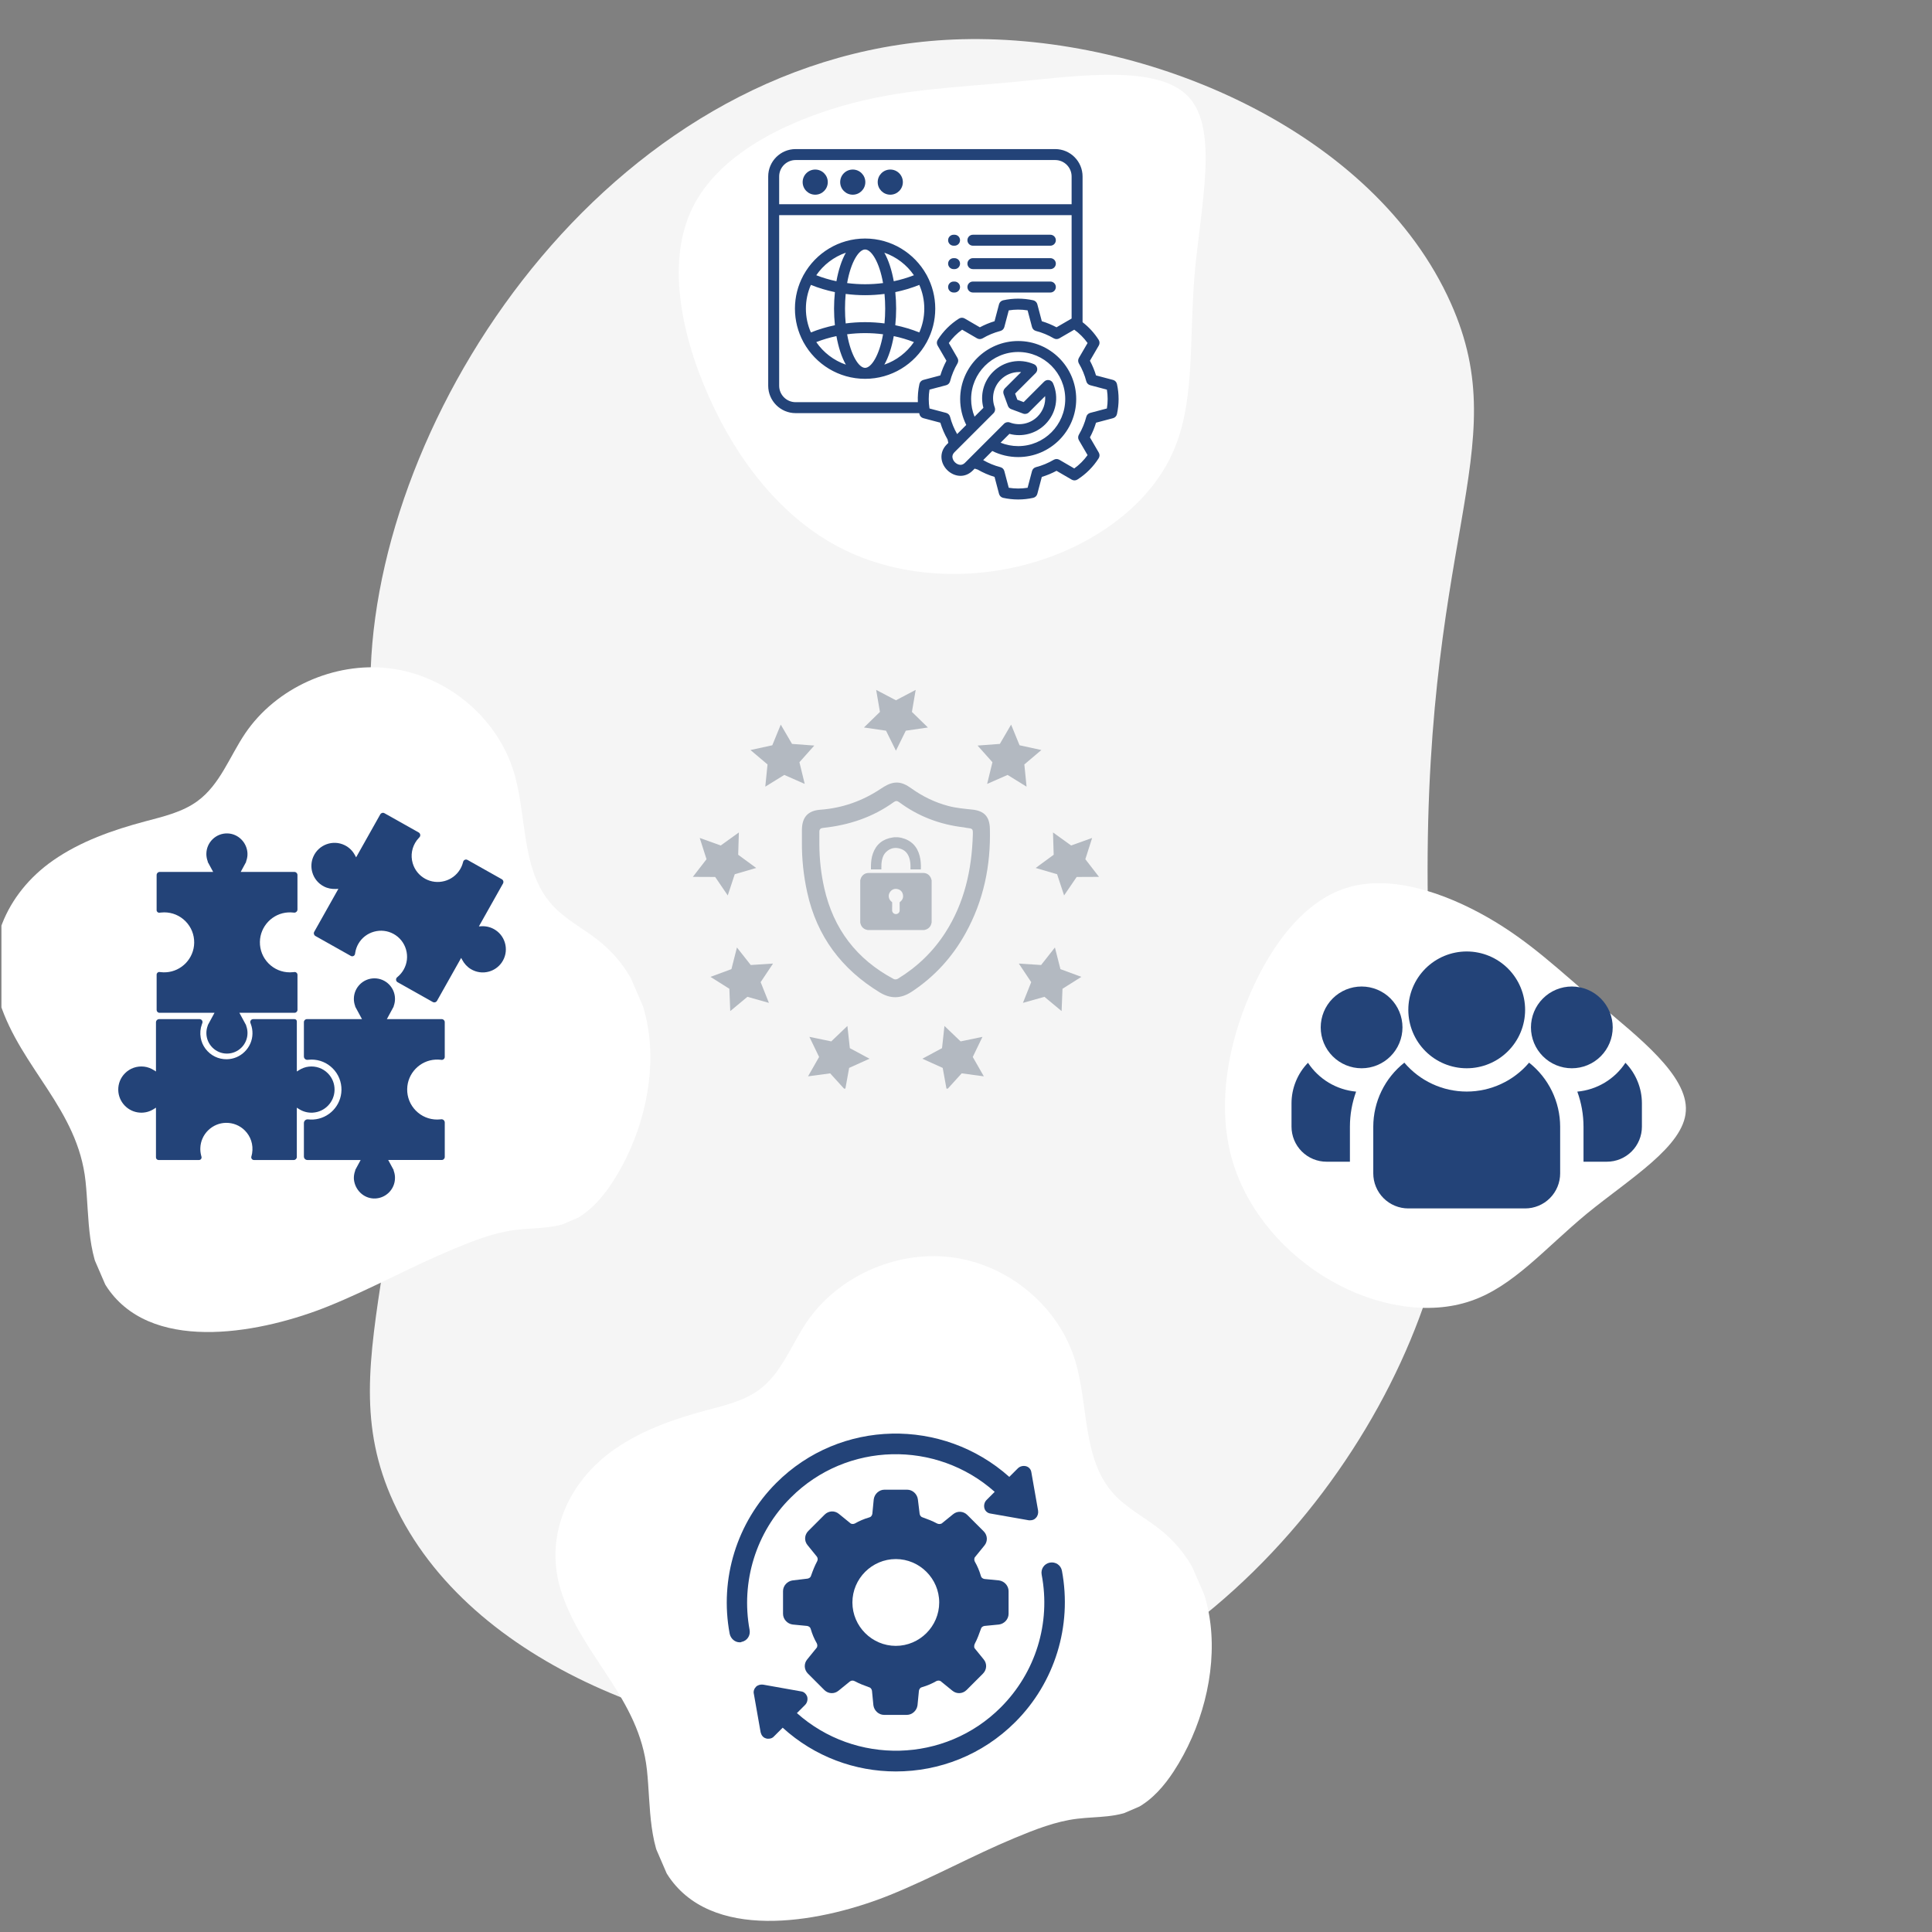 <svg xmlns="http://www.w3.org/2000/svg" xmlns:xlink="http://www.w3.org/1999/xlink" width="900" zoomAndPan="magnify" viewBox="0 0 675 675" height="900" preserveAspectRatio="xMidYMid meet" version="1.0"><rect x="0" y="0" width="675" height="675" fill="#808080" stroke="none"/><defs><clipPath id="e9ba737b67"><path d="M 0.5 0 L 603 0 L 603 674 L 0.5 674 Z M 0.5 0 " clip-rule="nonzero"/></clipPath><clipPath id="32254d7e49"><path d="M 129 13 L 515 13 L 515 610 L 129 610 Z M 129 13 " clip-rule="nonzero"/></clipPath><clipPath id="33851e5715"><path d="M 105.266 601.801 L 140.477 -3.09 L 538.227 20.062 L 503.016 624.953 Z M 105.266 601.801 " clip-rule="nonzero"/></clipPath><clipPath id="4df94701a7"><path d="M 105.266 601.801 L 140.477 -3.09 L 538.227 20.062 L 503.016 624.953 Z M 105.266 601.801 " clip-rule="nonzero"/></clipPath><clipPath id="0f213fcb8d"><path d="M 237 26 L 422 26 L 422 201 L 237 201 Z M 237 26 " clip-rule="nonzero"/></clipPath><clipPath id="44031aa840"><path d="M 208 167.824 L 268.781 -21.379 L 451.488 37.316 L 390.707 226.52 Z M 208 167.824 " clip-rule="nonzero"/></clipPath><clipPath id="56973b5af6"><path d="M 208 167.824 L 268.781 -21.379 L 451.488 37.316 L 390.707 226.52 Z M 208 167.824 " clip-rule="nonzero"/></clipPath><clipPath id="dca0e38255"><path d="M 427 308 L 590 308 L 590 457 L 427 457 Z M 427 308 " clip-rule="nonzero"/></clipPath><clipPath id="d28bb1068a"><path d="M 396.52 344.078 L 538.668 273.32 L 606.82 410.238 L 464.672 480.992 Z M 396.52 344.078 " clip-rule="nonzero"/></clipPath><clipPath id="d91f7f0e4e"><path d="M 396.52 344.078 L 538.668 273.32 L 606.82 410.238 L 464.672 480.992 Z M 396.52 344.078 " clip-rule="nonzero"/></clipPath><clipPath id="5e0736dcb4"><path d="M 0.5 213 L 248 213 L 248 490 L 0.5 490 Z M 0.5 213 " clip-rule="nonzero"/></clipPath><clipPath id="e2bf9c930e"><path d="M -29.133 297.086 L 164.934 213.281 L 247.961 405.562 L 53.895 489.363 Z M -29.133 297.086 " clip-rule="nonzero"/></clipPath><clipPath id="73bba51b66"><path d="M 0.5 20 L 228 20 L 228 253 L 0.5 253 Z M 0.5 20 " clip-rule="nonzero"/></clipPath><clipPath id="1de3f08a13"><path d="M -29.133 84.086 L 164.934 0.281 L 247.961 192.562 L 53.895 276.363 Z M -29.133 84.086 " clip-rule="nonzero"/></clipPath><clipPath id="8c18972d09"><path d="M 165.27 0.137 L -28.797 83.941 L 54.23 276.219 L 248.297 192.418 Z M 165.27 0.137 " clip-rule="nonzero"/></clipPath><clipPath id="8d60d2ac1d"><path d="M 165.203 0.168 L -29.074 84.059 L 54.035 276.52 L 248.309 192.629 Z M 165.203 0.168 " clip-rule="nonzero"/></clipPath><clipPath id="e275bb88d8"><rect x="0" width="248" y="0" height="277"/></clipPath><clipPath id="27e6b2869c"><path d="M 167 419 L 445 419 L 445 674 L 167 674 Z M 167 419 " clip-rule="nonzero"/></clipPath><clipPath id="be4c7414c8"><path d="M 167.012 502.816 L 361.078 419.016 L 444.109 611.293 L 250.039 695.094 Z M 167.012 502.816 " clip-rule="nonzero"/></clipPath><clipPath id="1488743ea3"><path d="M 27 19 L 257 19 L 257 253 L 27 253 Z M 27 19 " clip-rule="nonzero"/></clipPath><clipPath id="0657fe03c9"><path d="M 0.012 83.816 L 194.078 0.016 L 277.109 192.293 L 83.039 276.094 Z M 0.012 83.816 " clip-rule="nonzero"/></clipPath><clipPath id="0579500228"><path d="M 194.414 -0.133 L 0.348 83.672 L 83.375 275.949 L 277.441 192.148 Z M 194.414 -0.133 " clip-rule="nonzero"/></clipPath><clipPath id="8c433f0301"><path d="M 194.348 -0.102 L 0.07 83.789 L 83.18 276.25 L 277.453 192.359 Z M 194.348 -0.102 " clip-rule="nonzero"/></clipPath><clipPath id="2d9f143f31"><rect x="0" width="278" y="0" height="255"/></clipPath><clipPath id="ebaad434e6"><path d="M 551 371 L 573.969 371 L 573.969 406 L 551 406 Z M 551 371 " clip-rule="nonzero"/></clipPath><clipPath id="53f425caa3"><path d="M 451.227 371 L 474 371 L 474 406 L 451.227 406 Z M 451.227 371 " clip-rule="nonzero"/></clipPath><clipPath id="fdb00db667"><path d="M 479 371 L 546 371 L 546 422.016 L 479 422.016 Z M 479 371 " clip-rule="nonzero"/></clipPath><clipPath id="5763b8ddf3"><path d="M 492 332.395 L 533 332.395 L 533 374 L 492 374 Z M 492 332.395 " clip-rule="nonzero"/></clipPath><clipPath id="29c99e5e8e"><path d="M 108 283.816 L 177 283.816 L 177 351 L 108 351 Z M 108 283.816 " clip-rule="nonzero"/></clipPath><clipPath id="0198edf0fa"><path d="M 41.227 356 L 117 356 L 117 406 L 41.227 406 Z M 41.227 356 " clip-rule="nonzero"/></clipPath><clipPath id="0a09a95a8c"><path d="M 268.395 52.086 L 391 52.086 L 391 174.824 L 268.395 174.824 Z M 268.395 52.086 " clip-rule="nonzero"/></clipPath><clipPath id="f64473508f"><path d="M 263 545 L 373 545 L 373 618.953 L 263 618.953 Z M 263 545 " clip-rule="nonzero"/></clipPath><clipPath id="fa4f9cd23f"><path d="M 301 241.035 L 325 241.035 L 325 263 L 301 263 Z M 301 241.035 " clip-rule="nonzero"/></clipPath><clipPath id="9b017ea9b4"><path d="M 282 358 L 304 358 L 304 380.336 L 282 380.336 Z M 282 358 " clip-rule="nonzero"/></clipPath><clipPath id="6b54568b62"><path d="M 322 358 L 344 358 L 344 380.336 L 322 380.336 Z M 322 358 " clip-rule="nonzero"/></clipPath><clipPath id="2ddd67083c"><rect x="0" width="603" y="0" height="674"/></clipPath></defs><g clip-path="url(#e9ba737b67)"><g transform="matrix(1, 0, 0, 1, 0, -0)"><g clip-path="url(#2ddd67083c)"><g clip-path="url(#32254d7e49)"><g clip-path="url(#33851e5715)"><g clip-path="url(#4df94701a7)"><path fill="#f5f5f5" d="M 336.133 13.707 C 401.414 12.047 480.074 45.957 506.863 105.855 C 530.09 157.785 495.738 187.668 498.988 321.852 C 500.777 395.637 511.391 395.793 504.625 429.906 C 488.711 510.148 410.508 607.559 301.48 609.016 C 242.457 609.793 163.965 582.594 137.508 524.902 C 112.98 471.414 152.133 433.055 138.625 300.867 C 133.801 253.652 128.656 257.074 129.535 233.508 C 133.012 140.289 216.109 16.758 336.133 13.707 Z M 336.133 13.707 " fill-opacity="1" fill-rule="nonzero"/></g></g></g><g clip-path="url(#0f213fcb8d)"><g clip-path="url(#44031aa840)"><g clip-path="url(#56973b5af6)"><path fill="#ffffff" d="M 294.402 36.969 C 314.867 31.109 332.754 30.707 355.312 28.527 C 377.875 26.348 405.062 22.516 415.43 34.043 C 425.84 45.445 419.465 72.09 417.344 96.133 C 415.383 120.094 417.672 141.461 409.27 159.117 C 401.027 176.688 382.094 190.551 360.152 196.758 C 338.34 203 313.48 201.707 293.332 191.273 C 273.309 180.879 257.754 161.266 247.758 138.789 C 237.641 116.277 232.879 90.703 242.016 72.461 C 251.07 54.059 273.941 42.828 294.402 36.969 Z M 294.402 36.969 " fill-opacity="1" fill-rule="nonzero"/></g></g></g><g clip-path="url(#dca0e38255)"><g clip-path="url(#d28bb1068a)"><g clip-path="url(#d91f7f0e4e)"><path fill="#ffffff" d="M 519.73 320.5 C 534.512 328.949 544.734 338.973 558.578 350.68 C 572.426 362.383 589.805 375.816 588.992 388.191 C 588.273 400.523 569.453 411.75 554.492 423.961 C 539.672 436.223 528.715 449.465 513.906 454.508 C 499.238 459.602 480.723 456.496 464.918 447.395 C 449.16 438.387 436.016 423.426 430.742 406.059 C 425.516 388.785 428.062 368.918 435.355 350.645 C 442.602 332.273 454.59 315.266 470.145 310.312 C 485.742 305.223 504.949 312.051 519.73 320.5 Z M 519.73 320.5 " fill-opacity="1" fill-rule="nonzero"/></g></g></g><g clip-path="url(#5e0736dcb4)"><g clip-path="url(#e2bf9c930e)"><g transform="matrix(1, 0, 0, 1, 0, 213)"><g clip-path="url(#e275bb88d8)"><g clip-path="url(#73bba51b66)"><g clip-path="url(#1de3f08a13)"><g clip-path="url(#8c18972d09)"><g clip-path="url(#8d60d2ac1d)"><path fill="#ffffff" d="M 226.77 148.656 C 225.227 135.766 219.664 123.824 208.812 115.363 C 203.527 111.246 197.367 108.098 192.898 103.152 C 181.949 91.031 184.223 72.398 179.543 56.809 C 173.832 37.785 156.148 22.883 135.875 20.477 C 116.742 18.207 96.406 27.312 85.629 43.285 C 80.223 51.301 76.906 61.062 69.047 66.848 C 63.758 70.742 57.133 72.262 50.781 73.953 C 39.445 76.969 28.152 80.922 18.535 87.629 C 2.008 99.16 -6.152 118.438 -0.07 137.281 C 7.312 160.172 27.211 174.535 29.887 199.695 C 31.273 212.711 30.125 227.145 38.379 238.156 C 54.82 260.086 92.391 252.375 114.656 243.395 C 129.559 237.387 143.629 229.535 158.465 223.375 C 165.523 220.445 172.703 217.609 180.207 216.699 C 187.316 215.84 194.629 216.473 201.18 212.879 C 206.52 209.949 210.617 205.207 213.914 200.164 C 223.512 185.484 228.863 166.191 226.77 148.656 " fill-opacity="1" fill-rule="nonzero"/></g></g></g></g></g></g></g></g><g clip-path="url(#27e6b2869c)"><g clip-path="url(#be4c7414c8)"><g transform="matrix(1, 0, 0, 1, 167, 419)"><g clip-path="url(#2d9f143f31)"><g clip-path="url(#1488743ea3)"><g clip-path="url(#0657fe03c9)"><g clip-path="url(#0579500228)"><g clip-path="url(#8c433f0301)"><path fill="#ffffff" d="M 255.914 148.391 C 254.375 135.496 248.809 123.559 237.957 115.094 C 232.672 110.977 226.512 107.828 222.043 102.883 C 211.094 90.762 213.367 72.133 208.688 56.539 C 202.977 37.52 185.297 22.613 165.02 20.211 C 145.887 17.938 125.551 27.043 114.773 43.02 C 109.367 51.035 106.051 60.793 98.191 66.578 C 92.902 70.473 86.277 71.992 79.926 73.684 C 68.59 76.703 57.297 80.652 47.68 87.359 C 31.152 98.895 22.992 118.168 29.074 137.012 C 36.457 159.902 56.355 174.266 59.031 199.426 C 60.418 212.441 59.27 226.875 67.523 237.887 C 83.965 259.816 121.535 252.105 143.801 243.125 C 158.703 237.117 172.773 229.266 187.609 223.105 C 194.668 220.176 201.848 217.34 209.352 216.43 C 216.461 215.57 223.773 216.203 230.324 212.609 C 235.664 209.68 239.762 204.938 243.059 199.895 C 252.66 185.219 258.008 165.922 255.914 148.391 " fill-opacity="1" fill-rule="nonzero"/></g></g></g></g></g></g></g></g><path fill="#234378" d="M 563.449 358.945 C 563.449 359.887 563.355 360.812 563.172 361.734 C 562.988 362.652 562.719 363.547 562.359 364.414 C 562 365.281 561.562 366.102 561.039 366.883 C 560.52 367.66 559.926 368.383 559.266 369.047 C 558.602 369.711 557.879 370.301 557.102 370.824 C 556.32 371.344 555.496 371.785 554.629 372.145 C 553.766 372.5 552.871 372.773 551.953 372.957 C 551.031 373.137 550.102 373.23 549.164 373.23 C 548.227 373.23 547.297 373.137 546.379 372.957 C 545.457 372.773 544.566 372.5 543.699 372.145 C 542.832 371.785 542.012 371.344 541.23 370.824 C 540.449 370.301 539.73 369.711 539.066 369.047 C 538.402 368.383 537.812 367.66 537.289 366.883 C 536.77 366.102 536.328 365.281 535.969 364.414 C 535.609 363.547 535.34 362.652 535.156 361.734 C 534.973 360.812 534.883 359.887 534.883 358.945 C 534.883 358.008 534.973 357.082 535.156 356.16 C 535.34 355.242 535.609 354.348 535.969 353.48 C 536.328 352.613 536.77 351.793 537.289 351.012 C 537.812 350.234 538.402 349.512 539.066 348.848 C 539.73 348.184 540.449 347.594 541.23 347.07 C 542.012 346.551 542.832 346.109 543.699 345.75 C 544.566 345.395 545.457 345.121 546.379 344.938 C 547.297 344.758 548.227 344.664 549.164 344.664 C 550.102 344.664 551.031 344.758 551.953 344.938 C 552.871 345.121 553.766 345.395 554.629 345.75 C 555.496 346.109 556.32 346.551 557.102 347.07 C 557.879 347.594 558.602 348.184 559.266 348.848 C 559.926 349.512 560.52 350.234 561.039 351.012 C 561.562 351.793 562 352.613 562.359 353.48 C 562.719 354.348 562.988 355.242 563.172 356.16 C 563.355 357.082 563.449 358.008 563.449 358.945 Z M 563.449 358.945 " fill-opacity="1" fill-rule="nonzero"/><g clip-path="url(#ebaad434e6)"><path fill="#234378" d="M 567.895 371.312 C 566.961 372.73 565.883 374.023 564.66 375.199 C 563.434 376.371 562.094 377.395 560.637 378.27 C 559.184 379.141 557.648 379.84 556.035 380.367 C 554.422 380.895 552.773 381.234 551.082 381.391 C 552.516 385.348 553.234 389.426 553.246 393.633 L 553.246 405.875 L 561.406 405.875 C 562.211 405.875 563.008 405.797 563.797 405.641 C 564.582 405.484 565.348 405.25 566.094 404.945 C 566.836 404.637 567.539 404.258 568.207 403.812 C 568.879 403.367 569.496 402.859 570.062 402.289 C 570.633 401.723 571.141 401.102 571.586 400.434 C 572.031 399.766 572.41 399.062 572.719 398.316 C 573.023 397.574 573.258 396.809 573.414 396.023 C 573.57 395.234 573.648 394.438 573.648 393.633 L 573.648 385.473 C 573.645 382.828 573.145 380.281 572.148 377.832 C 571.152 375.383 569.734 373.211 567.895 371.312 Z M 567.895 371.312 " fill-opacity="1" fill-rule="nonzero"/></g><path fill="#234378" d="M 489.996 358.945 C 489.996 359.887 489.902 360.812 489.719 361.734 C 489.539 362.652 489.266 363.547 488.906 364.414 C 488.547 365.281 488.109 366.102 487.586 366.883 C 487.066 367.66 486.473 368.383 485.812 369.047 C 485.148 369.711 484.426 370.301 483.648 370.824 C 482.867 371.344 482.043 371.785 481.176 372.145 C 480.312 372.5 479.418 372.773 478.5 372.957 C 477.578 373.137 476.648 373.23 475.711 373.23 C 474.773 373.23 473.844 373.137 472.926 372.957 C 472.008 372.773 471.113 372.5 470.246 372.145 C 469.379 371.785 468.559 371.344 467.777 370.824 C 466.996 370.301 466.277 369.711 465.613 369.047 C 464.949 368.383 464.359 367.66 463.836 366.883 C 463.316 366.102 462.875 365.281 462.516 364.414 C 462.156 363.547 461.887 362.652 461.703 361.734 C 461.52 360.812 461.43 359.887 461.43 358.945 C 461.43 358.008 461.52 357.082 461.703 356.16 C 461.887 355.242 462.156 354.348 462.516 353.48 C 462.875 352.613 463.316 351.793 463.836 351.012 C 464.359 350.234 464.949 349.512 465.613 348.848 C 466.277 348.184 466.996 347.594 467.777 347.07 C 468.559 346.551 469.379 346.109 470.246 345.75 C 471.113 345.395 472.008 345.121 472.926 344.938 C 473.844 344.758 474.773 344.664 475.711 344.664 C 476.648 344.664 477.578 344.758 478.5 344.938 C 479.418 345.121 480.312 345.395 481.176 345.75 C 482.043 346.109 482.867 346.551 483.648 347.07 C 484.426 347.594 485.148 348.184 485.812 348.848 C 486.473 349.512 487.066 350.234 487.586 351.012 C 488.109 351.793 488.547 352.613 488.906 353.48 C 489.266 354.348 489.539 355.242 489.719 356.16 C 489.902 357.082 489.996 358.008 489.996 358.945 Z M 489.996 358.945 " fill-opacity="1" fill-rule="nonzero"/><g clip-path="url(#53f425caa3)"><path fill="#234378" d="M 456.98 371.312 C 455.141 373.211 453.723 375.383 452.73 377.832 C 451.734 380.281 451.234 382.828 451.227 385.473 L 451.227 393.633 C 451.227 394.438 451.305 395.234 451.465 396.023 C 451.621 396.809 451.852 397.574 452.16 398.316 C 452.469 399.062 452.844 399.766 453.289 400.434 C 453.738 401.102 454.246 401.723 454.812 402.289 C 455.383 402.859 456 403.367 456.668 403.812 C 457.336 404.258 458.043 404.637 458.785 404.945 C 459.527 405.25 460.293 405.484 461.082 405.641 C 461.871 405.797 462.668 405.875 463.469 405.875 L 471.633 405.875 L 471.633 393.633 C 471.641 389.426 472.363 385.348 473.793 381.391 C 472.105 381.234 470.453 380.895 468.84 380.367 C 467.227 379.84 465.695 379.141 464.238 378.27 C 462.785 377.395 461.441 376.371 460.219 375.199 C 458.992 374.023 457.914 372.73 456.98 371.312 Z M 456.98 371.312 " fill-opacity="1" fill-rule="nonzero"/></g><g clip-path="url(#fdb00db667)"><path fill="#234378" d="M 534.23 371.27 C 533.562 372.059 532.852 372.809 532.102 373.52 C 531.352 374.234 530.566 374.902 529.742 375.527 C 528.922 376.156 528.066 376.734 527.184 377.27 C 526.297 377.801 525.383 378.285 524.445 378.719 C 523.508 379.156 522.551 379.539 521.57 379.867 C 520.59 380.199 519.598 380.477 518.586 380.699 C 517.578 380.918 516.559 381.086 515.531 381.199 C 514.504 381.312 513.473 381.367 512.438 381.367 C 511.406 381.367 510.375 381.312 509.348 381.199 C 508.32 381.086 507.301 380.918 506.289 380.699 C 505.281 380.477 504.285 380.199 503.309 379.867 C 502.328 379.539 501.367 379.156 500.43 378.719 C 499.492 378.285 498.582 377.801 497.695 377.27 C 496.809 376.734 495.957 376.156 495.133 375.527 C 494.312 374.902 493.523 374.234 492.773 373.52 C 492.023 372.809 491.316 372.059 490.648 371.27 C 488.957 372.605 487.441 374.113 486.094 375.789 C 484.742 377.465 483.602 379.273 482.66 381.211 C 481.719 383.145 481.008 385.164 480.523 387.258 C 480.039 389.355 479.797 391.48 479.793 393.633 L 479.793 409.957 C 479.793 410.762 479.871 411.555 480.027 412.344 C 480.184 413.133 480.418 413.898 480.727 414.641 C 481.031 415.383 481.41 416.09 481.855 416.758 C 482.301 417.426 482.809 418.043 483.379 418.613 C 483.945 419.18 484.566 419.688 485.234 420.137 C 485.902 420.582 486.605 420.957 487.352 421.266 C 488.094 421.574 488.859 421.805 489.648 421.965 C 490.434 422.121 491.23 422.199 492.035 422.199 L 532.844 422.199 C 533.645 422.199 534.441 422.121 535.23 421.965 C 536.02 421.805 536.785 421.574 537.527 421.266 C 538.27 420.957 538.977 420.582 539.645 420.137 C 540.312 419.688 540.93 419.18 541.5 418.613 C 542.066 418.043 542.574 417.426 543.02 416.758 C 543.469 416.09 543.844 415.383 544.152 414.641 C 544.461 413.898 544.691 413.133 544.848 412.344 C 545.008 411.555 545.086 410.762 545.086 409.957 L 545.086 393.633 C 545.082 391.48 544.836 389.355 544.352 387.258 C 543.867 385.164 543.156 383.145 542.219 381.211 C 541.277 379.273 540.133 377.465 538.785 375.789 C 537.438 374.113 535.918 372.605 534.23 371.27 Z M 534.23 371.27 " fill-opacity="1" fill-rule="nonzero"/></g><g clip-path="url(#5763b8ddf3)"><path fill="#234378" d="M 532.844 352.824 C 532.844 353.496 532.809 354.16 532.742 354.824 C 532.68 355.492 532.582 356.152 532.449 356.809 C 532.32 357.461 532.156 358.109 531.965 358.75 C 531.77 359.387 531.543 360.016 531.289 360.633 C 531.035 361.25 530.746 361.855 530.434 362.445 C 530.117 363.035 529.773 363.605 529.402 364.16 C 529.031 364.719 528.633 365.254 528.211 365.77 C 527.785 366.285 527.34 366.781 526.867 367.254 C 526.395 367.727 525.898 368.176 525.383 368.598 C 524.867 369.023 524.328 369.418 523.773 369.793 C 523.219 370.164 522.645 370.504 522.059 370.82 C 521.469 371.137 520.863 371.422 520.246 371.676 C 519.629 371.934 519 372.156 518.363 372.352 C 517.723 372.547 517.074 372.707 516.418 372.836 C 515.766 372.969 515.102 373.066 514.438 373.133 C 513.773 373.195 513.105 373.23 512.438 373.23 C 511.77 373.23 511.105 373.195 510.438 373.133 C 509.773 373.066 509.113 372.969 508.457 372.836 C 507.801 372.707 507.156 372.547 506.516 372.352 C 505.875 372.156 505.246 371.934 504.629 371.676 C 504.012 371.422 503.41 371.137 502.82 370.82 C 502.23 370.504 501.66 370.164 501.102 369.793 C 500.547 369.418 500.012 369.023 499.496 368.598 C 498.977 368.176 498.484 367.727 498.012 367.254 C 497.539 366.781 497.09 366.285 496.668 365.77 C 496.242 365.254 495.844 364.719 495.473 364.16 C 495.102 363.605 494.758 363.035 494.445 362.445 C 494.129 361.855 493.844 361.25 493.59 360.633 C 493.332 360.016 493.109 359.387 492.914 358.75 C 492.719 358.109 492.559 357.461 492.426 356.809 C 492.297 356.152 492.199 355.492 492.133 354.824 C 492.066 354.16 492.035 353.496 492.035 352.824 C 492.035 352.156 492.066 351.492 492.133 350.828 C 492.199 350.16 492.297 349.5 492.426 348.844 C 492.559 348.191 492.719 347.543 492.914 346.902 C 493.109 346.266 493.332 345.637 493.59 345.02 C 493.844 344.402 494.129 343.797 494.445 343.207 C 494.758 342.617 495.102 342.047 495.473 341.492 C 495.844 340.934 496.242 340.398 496.668 339.883 C 497.09 339.367 497.539 338.871 498.012 338.398 C 498.484 337.926 498.977 337.477 499.496 337.055 C 500.012 336.629 500.547 336.234 501.102 335.859 C 501.66 335.488 502.23 335.148 502.82 334.832 C 503.41 334.516 504.012 334.23 504.629 333.977 C 505.246 333.719 505.875 333.496 506.516 333.301 C 507.156 333.105 507.801 332.945 508.457 332.816 C 509.113 332.684 509.773 332.586 510.438 332.52 C 511.105 332.457 511.77 332.422 512.438 332.422 C 513.105 332.422 513.773 332.457 514.438 332.52 C 515.102 332.586 515.766 332.684 516.418 332.816 C 517.074 332.945 517.723 333.105 518.363 333.301 C 519 333.496 519.629 333.719 520.246 333.977 C 520.863 334.23 521.469 334.516 522.059 334.832 C 522.645 335.148 523.219 335.488 523.773 335.859 C 524.328 336.234 524.867 336.629 525.383 337.055 C 525.898 337.477 526.395 337.926 526.867 338.398 C 527.34 338.871 527.785 339.367 528.211 339.883 C 528.633 340.398 529.031 340.934 529.402 341.492 C 529.773 342.047 530.117 342.617 530.434 343.207 C 530.746 343.797 531.035 344.402 531.289 345.02 C 531.543 345.637 531.77 346.266 531.965 346.902 C 532.156 347.543 532.32 348.191 532.449 348.844 C 532.582 349.5 532.68 350.16 532.742 350.828 C 532.809 351.492 532.844 352.156 532.844 352.824 Z M 532.844 352.824 " fill-opacity="1" fill-rule="nonzero"/></g><g clip-path="url(#29c99e5e8e)"><path fill="#234378" d="M 173.02 324.879 C 171.59 323.965 169.945 323.527 168.258 323.613 L 167.312 323.664 L 175.738 308.684 C 176.039 308.152 175.852 307.48 175.32 307.18 L 163.34 300.441 C 162.746 300.109 161.996 300.422 161.82 301.082 L 161.73 301.402 C 161.504 302.25 161.156 303.059 160.691 303.812 C 159.473 305.797 157.551 307.223 155.277 307.828 C 153.004 308.434 150.629 308.152 148.582 307.043 C 146.418 305.859 144.855 303.914 144.176 301.555 C 143.387 298.812 143.906 295.914 145.641 293.566 C 145.855 293.277 146.094 293.004 146.344 292.742 L 146.527 292.551 C 147.02 292.031 146.895 291.191 146.273 290.84 L 134.316 284.117 C 133.801 283.824 133.152 284.012 132.859 284.523 L 124.418 299.535 L 123.965 298.703 C 123.168 297.219 121.938 296.039 120.414 295.289 C 116.352 293.289 111.309 295.059 109.457 299.336 C 108.73 301.012 108.602 302.91 109.086 304.676 C 109.684 306.859 111.137 308.652 113.156 309.703 C 114.473 310.387 115.965 310.664 117.449 310.586 L 118.223 310.543 L 109.789 325.539 C 109.492 326.062 109.68 326.723 110.203 327.02 L 122.574 333.98 C 123.176 334.32 123.93 333.957 124.039 333.273 L 124.109 332.836 C 124.293 331.703 124.68 330.625 125.262 329.641 C 126.461 327.613 128.383 326.145 130.68 325.508 C 132.973 324.875 135.375 325.141 137.449 326.266 C 139.613 327.438 141.18 329.395 141.859 331.75 C 142.543 334.117 142.254 336.598 141.047 338.742 C 140.52 339.68 139.836 340.512 139.012 341.215 L 138.746 341.441 C 138.184 341.918 138.273 342.809 138.914 343.168 L 151.184 350.07 C 151.719 350.371 152.395 350.18 152.695 349.648 L 161.121 334.672 L 161.488 335.355 C 162.191 336.664 163.207 337.797 164.477 338.566 C 166.422 339.75 168.711 340.055 170.891 339.434 C 172.648 338.93 174.199 337.832 175.254 336.34 C 177.945 332.535 176.84 327.312 173.023 324.879 Z M 173.02 324.879 " fill-opacity="1" fill-rule="nonzero"/></g><path fill="#234378" d="M 55.711 353.844 L 74.949 353.844 L 73.023 357.395 C 72.988 357.465 72.949 357.535 72.91 357.605 L 72.586 358.207 L 72.617 358.242 C 72.281 359.086 72.105 359.996 72.105 360.914 C 72.105 364.879 75.328 368.102 79.289 368.102 C 83.25 368.102 86.473 364.879 86.473 360.914 C 86.473 360.016 86.305 359.129 85.98 358.297 L 86.023 358.262 L 85.652 357.578 C 85.625 357.52 85.594 357.465 85.562 357.406 L 83.633 353.848 L 102.906 353.848 C 103.477 353.848 103.934 353.387 103.934 352.82 L 103.934 340.59 C 103.934 340 103.418 339.543 102.832 339.609 L 102.48 339.652 C 102.086 339.699 101.684 339.719 101.281 339.719 C 98.453 339.719 95.805 338.609 93.82 336.598 C 91.836 334.586 90.766 331.922 90.801 329.09 C 90.879 323.613 95.219 319.082 100.684 318.777 C 101.285 318.746 101.891 318.762 102.477 318.828 L 102.688 318.855 C 103.348 318.93 103.926 318.414 103.926 317.746 L 103.926 305.699 C 103.926 305.109 103.449 304.633 102.859 304.633 L 84.098 304.633 L 86.023 301.07 L 85.961 301.012 C 85.992 300.934 86.023 300.855 86.051 300.773 L 86.055 300.754 C 86.062 300.73 86.074 300.703 86.082 300.676 C 86.129 300.539 86.168 300.41 86.207 300.281 L 86.227 300.211 C 86.258 300.086 86.289 299.957 86.316 299.816 C 86.324 299.789 86.328 299.762 86.332 299.734 L 86.332 299.715 C 86.359 299.605 86.375 299.496 86.395 299.387 C 86.402 299.34 86.406 299.289 86.41 299.246 C 86.426 299.141 86.438 299.039 86.445 298.934 L 86.445 298.906 C 86.449 298.871 86.453 298.84 86.457 298.801 C 86.473 298.512 86.473 298.273 86.461 298.047 C 86.238 294.34 83.246 291.309 79.535 291.18 C 75.461 291.039 72.098 294.316 72.098 298.363 C 72.098 298.496 72.105 298.641 72.113 298.805 C 72.113 298.84 72.117 298.875 72.121 298.91 L 72.121 298.938 C 72.129 299.043 72.141 299.145 72.156 299.246 C 72.16 299.293 72.164 299.344 72.176 299.387 C 72.191 299.5 72.211 299.609 72.23 299.719 L 72.23 299.738 C 72.238 299.766 72.246 299.793 72.25 299.82 C 72.281 299.973 72.316 300.113 72.352 300.254 L 72.352 300.266 C 72.395 300.395 72.434 300.531 72.484 300.676 C 72.492 300.703 72.5 300.723 72.508 300.75 L 72.516 300.766 C 72.547 300.848 72.574 300.93 72.609 301.012 L 72.543 301.066 L 74.473 304.629 L 55.824 304.629 C 55.215 304.629 54.719 305.125 54.719 305.734 L 54.719 317.996 C 54.719 318.527 55.184 318.941 55.707 318.879 L 56.168 318.828 C 56.562 318.781 56.965 318.758 57.367 318.758 C 60.195 318.758 62.844 319.867 64.828 321.879 C 66.812 323.891 67.883 326.555 67.848 329.383 C 67.77 334.863 63.43 339.391 57.965 339.699 C 57.363 339.73 56.762 339.715 56.172 339.645 L 55.754 339.598 C 55.203 339.535 54.723 339.965 54.723 340.52 L 54.723 352.848 C 54.723 353.398 55.164 353.844 55.715 353.844 Z M 55.711 353.844 " fill-opacity="1" fill-rule="nonzero"/><g clip-path="url(#0198edf0fa)"><path fill="#234378" d="M 109.277 388.734 C 113.488 388.496 116.828 385.008 116.887 380.793 C 116.918 378.613 116.094 376.559 114.562 375.008 C 112.812 373.23 110.383 372.367 107.848 372.66 C 106.625 372.801 105.457 373.25 104.418 373.91 L 103.707 374.359 L 103.707 356.852 C 103.707 356.418 103.355 356.066 102.922 356.066 L 88.438 356.066 C 87.742 356.066 87.258 356.762 87.5 357.414 L 87.648 357.82 C 88.043 358.895 88.23 360.02 88.207 361.168 C 88.16 363.523 87.199 365.746 85.512 367.422 C 83.824 369.098 81.598 370.043 79.242 370.078 C 76.324 370.125 73.59 368.805 71.789 366.414 C 70.941 365.293 70.371 363.973 70.129 362.586 C 69.844 360.961 69.992 359.34 70.551 357.816 L 70.691 357.438 C 70.938 356.77 70.445 356.062 69.734 356.062 L 55.609 356.062 C 54.996 356.062 54.492 356.562 54.492 357.18 L 54.492 374.355 L 53.785 373.906 C 52.746 373.25 51.578 372.801 50.352 372.66 C 47.82 372.367 45.391 373.227 43.637 375.008 C 42.109 376.559 41.285 378.609 41.316 380.789 C 41.375 385.008 44.715 388.496 48.922 388.734 C 50.617 388.828 52.266 388.402 53.691 387.496 L 54.492 386.992 L 54.492 404.371 C 54.492 404.875 54.898 405.285 55.402 405.285 L 69.531 405.285 C 70.117 405.285 70.539 404.734 70.398 404.168 L 70.266 403.66 C 70.051 402.812 69.957 401.934 69.992 401.051 C 70.082 398.723 71.059 396.535 72.738 394.895 C 74.426 393.254 76.637 392.328 78.961 392.297 C 81.43 392.266 83.746 393.195 85.492 394.918 C 87.598 396.996 88.566 399.91 88.086 402.922 C 88.047 403.156 87.992 403.387 87.938 403.613 L 87.812 404.105 C 87.66 404.703 88.113 405.285 88.727 405.285 L 102.641 405.285 C 103.227 405.285 103.703 404.809 103.703 404.223 L 103.703 386.996 L 104.5 387.504 C 105.926 388.406 107.574 388.828 109.27 388.738 Z M 109.277 388.734 " fill-opacity="1" fill-rule="nonzero"/></g><path fill="#234378" d="M 154.32 356.066 L 135.156 356.066 L 137.059 352.559 L 137.082 352.52 C 137.121 352.449 137.16 352.379 137.195 352.305 L 137.555 351.645 L 137.516 351.605 C 137.836 350.777 138.004 349.891 138.004 348.996 C 138.004 345.031 134.781 341.809 130.82 341.809 C 126.855 341.809 123.633 345.031 123.633 348.996 C 123.633 349.895 123.801 350.781 124.125 351.613 L 124.082 351.648 L 124.453 352.332 C 124.484 352.391 124.512 352.445 124.547 352.504 L 126.473 356.062 L 107.223 356.062 C 106.645 356.062 106.176 356.531 106.176 357.113 L 106.176 369.109 C 106.176 369.816 106.789 370.359 107.484 370.281 L 107.625 370.266 C 108.02 370.219 108.422 370.195 108.824 370.195 C 111.652 370.195 114.301 371.305 116.285 373.316 C 118.27 375.328 119.34 377.992 119.301 380.824 C 119.227 386.305 114.887 390.832 109.418 391.137 C 108.82 391.172 108.215 391.152 107.625 391.086 C 106.852 390.996 106.176 391.602 106.176 392.379 L 106.176 404.062 C 106.176 404.734 106.723 405.281 107.395 405.281 L 126.004 405.281 L 124.078 408.844 L 124.141 408.898 C 124.109 408.98 124.082 409.062 124.051 409.145 L 124.043 409.164 C 124.035 409.188 124.027 409.207 124.02 409.23 C 123.969 409.379 123.926 409.516 123.887 409.652 C 123.852 409.793 123.816 409.934 123.781 410.09 C 123.777 410.117 123.77 410.145 123.766 410.172 L 123.766 410.188 C 123.742 410.297 123.723 410.406 123.707 410.516 C 123.699 410.562 123.691 410.609 123.688 410.656 C 123.676 410.758 123.664 410.867 123.656 410.973 L 123.656 411 C 123.648 411.035 123.648 411.066 123.645 411.105 C 123.621 411.492 123.625 411.785 123.656 412.094 C 124.035 415.699 126.949 418.605 130.57 418.727 C 134.645 418.859 138 415.586 138 411.543 C 138 411.406 137.996 411.262 137.988 411.105 C 137.988 411.066 137.98 411.031 137.98 410.996 L 137.98 410.973 C 137.969 410.867 137.957 410.758 137.945 410.656 C 137.941 410.609 137.938 410.566 137.93 410.516 C 137.91 410.406 137.895 410.293 137.871 410.188 L 137.871 410.168 C 137.863 410.141 137.859 410.109 137.852 410.086 C 137.824 409.938 137.789 409.797 137.754 409.664 L 137.746 409.648 C 137.711 409.516 137.668 409.379 137.617 409.227 L 137.586 409.141 C 137.559 409.059 137.527 408.977 137.496 408.895 L 137.559 408.836 L 135.633 405.277 L 154.32 405.277 C 154.914 405.277 155.391 404.797 155.391 404.207 L 155.391 392.184 C 155.391 391.508 154.801 390.977 154.129 391.055 L 153.941 391.078 C 153.543 391.125 153.141 391.145 152.742 391.145 C 149.914 391.145 147.266 390.039 145.277 388.027 C 143.293 386.012 142.223 383.348 142.262 380.52 C 142.336 375.043 146.68 370.512 152.145 370.207 C 152.742 370.176 153.348 370.191 153.938 370.258 L 154.23 370.293 C 154.848 370.363 155.387 369.879 155.387 369.258 L 155.387 357.125 C 155.387 356.539 154.91 356.059 154.32 356.059 Z M 154.32 356.066 " fill-opacity="1" fill-rule="nonzero"/><g clip-path="url(#0a09a95a8c)"><path fill="#234378" d="M 277.969 144.34 L 321.156 144.34 C 321.18 144.453 321.199 144.562 321.227 144.672 C 321.379 145.371 321.91 145.926 322.602 146.105 L 328.535 147.68 C 329.156 149.723 330.004 151.688 331.062 153.535 L 331.328 154.734 L 330.773 155.285 C 329.441 156.617 328.793 158.316 328.938 160.078 C 329.062 161.598 329.77 163.07 330.926 164.227 C 332.156 165.457 333.844 166.25 335.59 166.25 C 337.051 166.25 338.559 165.695 339.875 164.379 L 340.523 163.727 L 341.551 164.047 C 343.43 165.133 345.418 165.996 347.473 166.617 L 349.043 172.555 C 349.227 173.246 349.781 173.781 350.48 173.934 C 352.199 174.316 353.965 174.508 355.734 174.508 C 357.5 174.508 359.266 174.316 360.98 173.934 C 361.68 173.777 362.234 173.246 362.418 172.555 L 363.988 166.617 C 365.762 166.086 367.48 165.371 369.125 164.492 L 374.434 167.578 C 375.051 167.941 375.82 167.926 376.426 167.539 C 379.434 165.621 381.93 163.125 383.848 160.117 C 384.234 159.512 384.25 158.742 383.891 158.125 L 380.801 152.812 C 381.684 151.164 382.395 149.445 382.93 147.68 L 388.863 146.109 C 389.559 145.926 390.09 145.371 390.242 144.672 C 391.008 141.242 391.008 137.609 390.242 134.172 C 390.09 133.473 389.559 132.918 388.863 132.734 L 382.926 131.164 C 382.391 129.395 381.68 127.676 380.801 126.035 L 383.891 120.727 C 384.25 120.105 384.234 119.34 383.852 118.734 C 382.328 116.344 380.441 114.281 378.227 112.574 L 378.227 61.656 C 378.227 56.379 373.934 52.086 368.66 52.086 L 277.969 52.086 C 272.691 52.086 268.395 56.379 268.395 61.656 L 268.395 134.77 C 268.395 140.047 272.691 144.34 277.969 144.34 Z M 277.969 140.512 C 274.801 140.512 272.223 137.934 272.223 134.77 L 272.223 75.176 L 374.398 75.176 L 374.398 111.289 L 369.125 114.352 C 367.484 113.477 365.766 112.766 363.988 112.227 L 362.418 106.293 C 362.234 105.602 361.68 105.07 360.984 104.914 C 357.551 104.152 353.918 104.152 350.48 104.914 C 349.781 105.07 349.227 105.602 349.043 106.293 L 347.473 112.227 C 345.695 112.766 343.977 113.48 342.344 114.352 L 337.035 111.27 C 336.418 110.91 335.652 110.926 335.047 111.305 C 332.031 113.219 329.531 115.719 327.617 118.738 C 327.234 119.34 327.219 120.105 327.578 120.723 L 330.664 126.035 C 329.789 127.664 329.078 129.383 328.535 131.164 L 322.602 132.734 C 321.91 132.918 321.379 133.473 321.223 134.172 C 320.766 136.242 320.586 138.387 320.68 140.512 Z M 333.637 161.52 C 333.449 161.332 331.844 159.633 333.48 157.992 L 347.113 144.363 C 347.645 143.832 347.816 143.035 347.547 142.332 C 346.277 138.984 347.09 135.188 349.621 132.66 C 351.375 130.902 353.688 129.98 356.047 129.98 C 356.285 129.98 356.52 129.988 356.758 130.008 L 351.086 135.672 C 350.559 136.199 350.387 136.98 350.641 137.684 L 352.148 141.805 C 352.34 142.328 352.75 142.742 353.273 142.938 L 357.457 144.504 C 358.16 144.77 358.949 144.598 359.48 144.066 L 365.148 138.398 C 365.355 141 364.43 143.605 362.5 145.535 C 359.973 148.066 356.172 148.883 352.82 147.609 C 352.117 147.344 351.32 147.516 350.789 148.047 L 338.66 160.176 C 338.656 160.18 338.652 160.184 338.652 160.184 L 337.164 161.672 C 335.523 163.312 333.824 161.707 333.637 161.52 Z M 339.289 139.426 C 339.289 130.355 346.668 122.977 355.734 122.977 C 364.801 122.977 372.172 130.355 372.172 139.426 C 372.172 148.492 364.801 155.863 355.734 155.863 C 353.617 155.863 351.527 155.453 349.578 154.672 L 352.668 151.582 C 357.113 152.785 361.918 151.535 365.207 148.238 C 369 144.449 370.059 138.828 367.914 133.914 C 367.66 133.332 367.137 132.914 366.516 132.797 C 365.891 132.684 365.254 132.879 364.805 133.324 L 357.645 140.484 L 355.441 139.66 L 354.66 137.516 L 361.832 130.348 C 362.281 129.898 362.477 129.262 362.359 128.637 C 362.242 128.016 361.824 127.492 361.246 127.238 C 356.328 125.094 350.703 126.16 346.91 129.949 C 343.621 133.242 342.375 138.043 343.578 142.484 L 340.484 145.578 C 339.699 143.633 339.289 141.547 339.289 139.426 Z M 376.945 126.988 C 378.098 128.945 378.965 131.043 379.527 133.215 C 379.699 133.883 380.223 134.41 380.891 134.586 L 386.723 136.129 C 387.078 138.301 387.078 140.543 386.723 142.715 L 380.891 144.254 C 380.223 144.434 379.699 144.957 379.527 145.629 C 378.969 147.793 378.102 149.891 376.945 151.863 C 376.594 152.457 376.594 153.195 376.941 153.793 L 379.977 159.008 C 378.68 160.812 377.121 162.371 375.32 163.664 L 370.105 160.629 C 369.504 160.281 368.766 160.285 368.168 160.633 C 366.211 161.785 364.113 162.656 361.938 163.215 C 361.27 163.391 360.742 163.91 360.566 164.582 L 359.023 170.414 C 356.852 170.766 354.613 170.766 352.438 170.414 L 350.895 164.582 C 350.719 163.91 350.195 163.391 349.523 163.219 C 347.426 162.676 345.402 161.844 343.5 160.75 L 346.684 157.566 C 349.488 158.961 352.586 159.691 355.734 159.691 C 366.91 159.691 376.004 150.602 376.004 139.426 C 376.004 128.25 366.91 119.148 355.734 119.148 C 344.559 119.148 335.461 128.246 335.461 139.426 C 335.461 142.578 336.195 145.676 337.59 148.469 L 334.402 151.656 C 333.32 149.773 332.488 147.746 331.934 145.625 C 331.762 144.957 331.238 144.434 330.57 144.258 L 324.746 142.715 C 324.395 140.543 324.395 138.305 324.746 136.129 L 330.57 134.586 C 331.238 134.41 331.758 133.887 331.934 133.219 C 332.508 131.023 333.375 128.93 334.516 126.988 C 334.867 126.395 334.871 125.656 334.523 125.059 L 331.492 119.836 C 332.781 118.031 334.34 116.473 336.148 115.184 L 341.367 118.215 C 341.965 118.559 342.703 118.559 343.301 118.207 C 345.238 117.066 347.336 116.199 349.527 115.625 C 350.195 115.449 350.719 114.93 350.895 114.262 L 352.438 108.438 C 354.613 108.082 356.852 108.082 359.023 108.438 L 360.566 114.262 C 360.742 114.93 361.266 115.449 361.934 115.625 C 364.121 116.195 366.219 117.062 368.172 118.211 C 368.766 118.559 369.504 118.559 370.102 118.215 L 375.32 115.184 C 377.121 116.473 378.68 118.035 379.977 119.84 L 376.941 125.055 C 376.594 125.656 376.594 126.395 376.945 126.988 Z M 277.969 55.914 L 368.66 55.914 C 371.824 55.914 374.398 58.492 374.398 61.656 L 374.398 71.348 L 272.223 71.348 L 272.223 61.656 C 272.223 58.492 274.801 55.914 277.969 55.914 Z M 280.43 63.629 C 280.43 61.203 282.395 59.238 284.82 59.238 C 287.246 59.238 289.211 61.203 289.211 63.629 C 289.211 66.055 287.246 68.023 284.82 68.023 C 282.395 68.023 280.43 66.055 280.43 63.629 Z M 293.543 63.629 C 293.543 61.203 295.508 59.238 297.934 59.238 C 300.359 59.238 302.328 61.203 302.328 63.629 C 302.328 66.055 300.363 68.023 297.934 68.023 C 295.508 68.023 293.543 66.055 293.543 63.629 Z M 306.652 63.629 C 306.652 61.203 308.625 59.238 311.051 59.238 C 313.477 59.238 315.441 61.203 315.441 63.629 C 315.441 66.055 313.477 68.023 311.051 68.023 C 308.625 68.023 306.652 66.055 306.652 63.629 Z M 323.859 119.402 C 323.863 119.395 323.863 119.383 323.867 119.375 C 325.711 115.934 326.758 112.008 326.758 107.84 C 326.758 103.672 325.711 99.754 323.871 96.316 C 323.867 96.305 323.863 96.293 323.855 96.277 C 323.809 96.176 323.754 96.078 323.691 95.988 C 319.508 88.449 311.465 83.336 302.246 83.336 C 293.031 83.336 284.984 88.449 280.801 95.988 C 280.738 96.078 280.684 96.176 280.637 96.277 C 280.629 96.289 280.625 96.305 280.621 96.316 C 278.781 99.754 277.734 103.68 277.734 107.84 C 277.734 112.004 278.781 115.938 280.625 119.375 C 280.629 119.387 280.633 119.395 280.637 119.402 C 280.68 119.5 280.73 119.594 280.789 119.68 C 284.973 127.23 293.023 132.352 302.246 132.352 C 311.473 132.352 319.523 127.227 323.703 119.676 C 323.762 119.59 323.812 119.5 323.859 119.402 Z M 302.246 128.523 C 300.078 128.523 297.281 124.215 295.969 116.789 C 298.035 116.52 300.137 116.383 302.246 116.383 C 304.355 116.383 306.457 116.52 308.523 116.789 C 307.211 124.215 304.414 128.523 302.246 128.523 Z M 302.246 112.555 C 299.969 112.555 297.699 112.703 295.465 112.996 C 295.312 111.379 295.227 109.664 295.227 107.84 C 295.227 106.02 295.312 104.305 295.461 102.691 C 297.699 102.984 299.969 103.133 302.246 103.133 C 304.523 103.133 306.793 102.984 309.031 102.691 C 309.18 104.305 309.266 106.02 309.266 107.84 C 309.266 109.66 309.18 111.379 309.027 112.996 C 306.793 112.703 304.523 112.555 302.246 112.555 Z M 281.562 107.84 C 281.562 104.887 282.188 102.078 283.309 99.535 C 285.984 100.613 288.797 101.461 291.695 102.059 C 291.5 103.969 291.398 105.914 291.398 107.84 C 291.398 109.766 291.5 111.715 291.695 113.629 C 288.801 114.227 285.984 115.07 283.309 116.148 C 282.188 113.602 281.562 110.793 281.562 107.84 Z M 302.246 87.164 C 304.414 87.164 307.211 91.473 308.523 98.898 C 306.457 99.168 304.355 99.305 302.246 99.305 C 300.137 99.305 298.035 99.168 295.969 98.898 C 297.277 91.473 300.078 87.164 302.246 87.164 Z M 312.797 102.059 C 315.691 101.461 318.508 100.613 321.184 99.535 C 322.305 102.078 322.926 104.887 322.926 107.84 C 322.926 110.793 322.305 113.602 321.184 116.148 C 318.508 115.07 315.691 114.227 312.793 113.629 C 312.992 111.715 313.094 109.77 313.094 107.84 C 313.094 105.91 312.992 103.969 312.797 102.059 Z M 319.305 96.164 C 317.047 97.043 314.688 97.746 312.262 98.258 C 311.574 94.43 310.469 90.934 308.965 88.285 C 313.199 89.746 316.812 92.539 319.305 96.164 Z M 295.527 88.285 C 294.023 90.934 292.918 94.43 292.23 98.258 C 289.805 97.746 287.441 97.043 285.188 96.164 C 287.68 92.539 291.293 89.746 295.527 88.285 Z M 285.188 119.52 C 287.445 118.641 289.805 117.941 292.23 117.426 C 292.918 121.258 294.023 124.754 295.527 127.402 C 291.293 125.941 287.68 123.145 285.188 119.52 Z M 308.965 127.402 C 310.469 124.754 311.574 121.258 312.262 117.426 C 314.688 117.941 317.047 118.641 319.305 119.52 C 316.816 123.145 313.199 125.941 308.965 127.402 Z M 337.996 83.93 C 337.996 82.871 338.852 82.016 339.91 82.016 L 366.973 82.016 C 368.031 82.016 368.887 82.871 368.887 83.93 C 368.887 84.984 368.031 85.844 366.973 85.844 L 339.91 85.844 C 338.852 85.844 337.996 84.984 337.996 83.93 Z M 337.996 92.109 C 337.996 91.051 338.852 90.195 339.91 90.195 L 366.973 90.195 C 368.031 90.195 368.887 91.051 368.887 92.109 C 368.887 93.168 368.031 94.023 366.973 94.023 L 339.91 94.023 C 338.852 94.023 337.996 93.168 337.996 92.109 Z M 337.996 100.285 C 337.996 99.227 338.852 98.367 339.91 98.367 L 366.973 98.367 C 368.031 98.367 368.887 99.227 368.887 100.285 C 368.887 101.34 368.031 102.199 366.973 102.199 L 339.91 102.199 C 338.852 102.199 337.996 101.34 337.996 100.285 Z M 331.25 83.93 C 331.25 82.871 332.109 82.016 333.164 82.016 L 333.504 82.016 C 334.562 82.016 335.418 82.871 335.418 83.93 C 335.418 84.984 334.562 85.844 333.504 85.844 L 333.164 85.844 C 332.109 85.844 331.25 84.984 331.25 83.93 Z M 331.25 92.109 C 331.25 91.051 332.109 90.195 333.164 90.195 L 333.504 90.195 C 334.562 90.195 335.418 91.051 335.418 92.109 C 335.418 93.168 334.562 94.023 333.504 94.023 L 333.164 94.023 C 332.109 94.023 331.25 93.168 331.25 92.109 Z M 331.25 100.285 C 331.25 99.227 332.109 98.367 333.164 98.367 L 333.504 98.367 C 334.562 98.367 335.418 99.227 335.418 100.285 C 335.418 101.34 334.562 102.199 333.504 102.199 L 333.164 102.199 C 332.109 102.199 331.25 101.34 331.25 100.285 Z M 331.25 100.285 " fill-opacity="1" fill-rule="nonzero"/></g><path fill="#234378" d="M 342.684 569.191 C 342.805 568.566 343.305 568.195 343.926 568.07 L 349.02 567.574 C 350.887 567.324 352.375 565.711 352.375 563.844 L 352.375 555.891 C 352.375 554.027 350.887 552.41 349.02 552.16 L 343.926 551.664 C 343.305 551.539 342.805 551.168 342.684 550.547 C 342.184 548.805 341.438 547.066 340.57 545.574 C 340.32 545.078 340.32 544.332 340.691 543.957 L 343.926 539.98 C 345.168 538.488 345.043 536.375 343.676 535.008 L 337.957 529.293 C 336.59 527.926 334.48 527.801 332.988 529.043 L 329.008 532.273 C 328.512 532.523 327.891 532.523 327.395 532.273 C 325.777 531.406 324.164 530.785 322.422 530.164 C 321.801 530.039 321.43 529.539 321.305 528.918 L 320.684 523.824 C 320.434 521.957 318.816 520.469 316.953 520.469 L 309 520.469 C 307.133 520.469 305.52 521.957 305.27 523.824 L 304.773 528.918 C 304.648 529.539 304.277 530.039 303.656 530.164 C 301.914 530.66 300.176 531.406 298.684 532.273 C 298.184 532.523 297.441 532.523 297.066 532.152 L 293.09 528.918 C 291.598 527.676 289.484 527.801 288.117 529.168 L 282.402 534.887 C 281.035 536.254 280.91 538.367 282.152 539.855 L 285.383 543.836 C 285.758 544.332 285.758 544.953 285.508 545.449 C 284.637 547.066 284.016 548.68 283.395 550.422 C 283.27 551.043 282.773 551.414 282.152 551.539 L 276.934 552.16 C 275.066 552.41 273.574 554.027 273.574 555.891 L 273.574 563.844 C 273.574 565.711 275.066 567.324 276.934 567.574 L 282.027 568.07 C 282.648 568.195 283.145 568.566 283.27 569.191 C 283.77 570.93 284.512 572.668 285.383 574.16 C 285.633 574.66 285.633 575.402 285.258 575.777 L 282.027 579.754 C 280.785 581.246 280.91 583.359 282.277 584.727 L 287.992 590.445 C 289.359 591.812 291.473 591.934 292.965 590.691 L 296.941 587.461 C 297.441 587.086 298.062 587.086 298.559 587.336 C 300.176 588.207 301.789 588.828 303.531 589.449 C 304.152 589.574 304.523 590.07 304.648 590.691 L 305.145 595.789 C 305.395 597.652 307.012 599.145 308.875 599.145 L 316.828 599.145 C 318.695 599.145 320.309 597.652 320.559 595.789 L 321.055 590.691 C 321.18 590.07 321.551 589.574 322.172 589.449 C 323.914 588.953 325.652 588.207 327.145 587.336 C 327.641 587.086 328.387 587.086 328.762 587.461 L 332.738 590.691 C 334.23 591.934 336.344 591.812 337.711 590.445 L 343.426 584.727 C 344.793 583.359 344.918 581.246 343.676 579.754 L 340.445 575.777 C 340.32 575.402 340.32 574.781 340.57 574.285 C 341.438 572.668 342.059 570.93 342.684 569.191 Z M 312.977 575.031 C 304.648 575.031 297.812 568.195 297.812 559.867 C 297.812 551.539 304.648 544.703 312.977 544.703 C 321.305 544.703 328.141 551.539 328.141 559.867 C 328.141 568.195 321.305 575.031 312.977 575.031 Z M 312.977 575.031 " fill-opacity="1" fill-rule="nonzero"/><path fill="#234378" d="M 276.309 523.203 C 295.824 503.688 327.145 503.066 347.527 521.215 L 344.672 524.07 C 343.926 524.816 343.676 525.938 343.926 526.93 C 344.172 527.926 345.043 528.672 346.039 528.797 L 359.461 531.156 C 359.586 531.156 359.836 531.156 359.957 531.156 C 360.703 531.156 361.449 530.906 361.945 530.285 C 362.57 529.664 362.816 528.672 362.691 527.801 L 360.332 514.379 C 360.207 513.383 359.461 512.512 358.465 512.266 C 357.473 512.016 356.355 512.266 355.609 513.012 L 352.625 515.992 C 329.383 495.238 293.586 495.734 271.215 518.105 C 257.418 531.902 251.328 551.664 254.934 570.805 C 255.305 572.547 256.797 573.789 258.414 573.789 C 258.66 573.789 258.91 573.789 259.035 573.664 C 261.023 573.293 262.266 571.426 261.891 569.438 C 258.785 552.66 264.129 535.258 276.309 523.203 Z M 276.309 523.203 " fill-opacity="1" fill-rule="nonzero"/><g clip-path="url(#f64473508f)"><path fill="#234378" d="M 371.02 548.805 C 370.648 546.816 368.781 545.574 366.793 545.945 C 364.805 546.32 363.562 548.184 363.938 550.172 C 367.168 567.078 361.824 584.352 349.641 596.535 C 330.129 616.047 298.809 616.668 278.422 598.523 L 281.281 595.664 C 282.027 594.918 282.277 593.801 282.027 592.805 C 281.656 591.812 280.91 591.066 279.914 590.941 L 266.617 588.578 C 265.746 588.453 264.75 588.703 264.129 589.324 C 263.508 589.945 263.137 590.941 263.383 591.812 L 265.746 605.234 C 265.992 606.227 266.617 607.098 267.609 607.348 C 267.859 607.473 268.105 607.473 268.48 607.473 C 269.227 607.473 269.973 607.223 270.469 606.602 L 273.453 603.617 C 284.637 613.809 298.809 618.906 312.977 618.906 C 328.141 618.906 343.18 613.188 354.738 601.629 C 368.535 587.832 374.625 568.07 371.02 548.805 Z M 371.02 548.805 " fill-opacity="1" fill-rule="nonzero"/></g><g clip-path="url(#fa4f9cd23f)"><path fill="#b3b9c1" d="M 313.02 244.664 L 319.922 241.035 L 318.605 248.723 L 324.191 254.168 L 316.469 255.289 L 313.02 262.281 L 309.562 255.289 L 301.848 254.168 L 307.434 248.723 L 306.113 241.035 L 313.02 244.664 " fill-opacity="1" fill-rule="nonzero"/></g><path fill="#b3b9c1" d="M 269.824 260.383 L 272.781 253.164 L 276.715 259.906 L 284.492 260.484 L 279.301 266.305 L 281.152 273.883 L 274.012 270.742 L 267.375 274.844 L 268.156 267.082 L 262.203 262.043 L 269.824 260.383 " fill-opacity="1" fill-rule="nonzero"/><path fill="#b3b9c1" d="M 246.844 300.191 L 244.469 292.762 L 251.809 295.395 L 258.145 290.84 L 257.906 298.637 L 264.195 303.25 L 256.707 305.438 L 254.262 312.844 L 249.871 306.395 L 242.066 306.359 L 246.844 300.191 " fill-opacity="1" fill-rule="nonzero"/><path fill="#b3b9c1" d="M 254.824 345.457 L 248.227 341.297 L 255.547 338.594 L 257.469 331.031 L 262.297 337.156 L 270.082 336.648 L 265.754 343.137 L 268.641 350.383 L 261.129 348.266 L 255.133 353.254 L 254.824 345.457 " fill-opacity="1" fill-rule="nonzero"/><g clip-path="url(#9b017ea9b4)"><path fill="#b3b9c1" d="M 290.035 375.004 L 282.309 376.051 L 286.176 369.281 L 282.785 362.254 L 290.426 363.84 L 296.062 358.445 L 296.914 366.199 L 303.785 369.895 L 296.672 373.102 L 295.281 380.777 L 290.035 375.004 " fill-opacity="1" fill-rule="nonzero"/></g><g clip-path="url(#6b54568b62)"><path fill="#b3b9c1" d="M 336 375.004 L 330.754 380.777 L 329.363 373.102 L 322.25 369.895 L 329.125 366.199 L 329.973 358.445 L 335.609 363.84 L 343.25 362.254 L 339.863 369.281 L 343.73 376.051 L 336 375.004 " fill-opacity="1" fill-rule="nonzero"/></g><path fill="#b3b9c1" d="M 371.211 345.457 L 370.902 353.254 L 364.906 348.266 L 357.395 350.383 L 360.285 343.137 L 355.953 336.648 L 363.738 337.156 L 368.566 331.031 L 370.492 338.594 L 377.809 341.297 L 371.211 345.457 " fill-opacity="1" fill-rule="nonzero"/><path fill="#b3b9c1" d="M 379.195 300.191 L 383.969 306.359 L 376.168 306.395 L 371.773 312.844 L 369.328 305.438 L 361.844 303.25 L 368.133 298.637 L 367.898 290.84 L 374.23 295.395 L 381.57 292.762 L 379.195 300.191 " fill-opacity="1" fill-rule="nonzero"/><path fill="#b3b9c1" d="M 356.211 260.383 L 363.836 262.043 L 357.883 267.082 L 358.66 274.844 L 352.027 270.742 L 344.887 273.883 L 346.738 266.305 L 341.547 260.484 L 349.324 259.906 L 353.258 253.164 L 356.211 260.383 " fill-opacity="1" fill-rule="nonzero"/><path fill="#b3b9c1" d="M 286.27 295.215 C 286.301 300.285 286.855 305.301 287.973 310.258 C 291.191 324.551 299.277 335.129 312.188 342.02 C 312.641 342.262 313.215 342.246 313.746 341.922 C 320.484 337.793 326.047 332.441 330.309 325.789 C 336.949 315.43 339.512 303.898 339.883 291.766 C 339.953 289.492 339.906 289.496 337.625 289.223 C 337.316 289.188 337.012 289.086 336.699 289.055 C 328.41 288.09 320.848 285.242 314.133 280.25 C 313.41 279.715 312.891 279.785 312.25 280.246 C 304.859 285.578 296.52 288.309 287.527 289.254 C 286.672 289.34 286.262 289.75 286.266 290.617 C 286.281 292.148 286.27 293.68 286.27 295.215 Z M 280.172 294.02 C 280.172 292.605 280.148 291.188 280.176 289.773 C 280.262 285.469 282.297 283.227 286.578 282.906 C 294.285 282.336 301.309 279.859 307.727 275.578 C 309.227 274.578 310.793 273.648 312.633 273.441 C 314.898 273.188 316.738 274.246 318.484 275.492 C 322.402 278.289 326.664 280.352 331.328 281.59 C 334.07 282.316 336.883 282.555 339.684 282.852 C 343.863 283.289 345.73 285.305 345.844 289.496 C 346.188 302.398 343.652 314.637 337.379 325.996 C 332.758 334.355 326.523 341.23 318.512 346.496 C 314.754 348.965 311.156 349.047 307.324 346.707 C 294.055 338.602 285.422 327.168 282.047 311.883 C 280.742 305.992 280.109 300.043 280.172 294.02 " fill-opacity="1" fill-rule="nonzero"/><path fill="#b3b9c1" d="M 311.711 316.789 C 311.703 316.789 311.699 316.789 311.691 316.789 C 311.691 317.227 311.691 317.668 311.691 318.109 C 311.691 318.164 311.703 318.219 311.715 318.277 C 311.816 318.93 312.41 319.391 313.102 319.359 C 313.742 319.324 314.309 318.781 314.32 318.137 C 314.336 317.223 314.328 316.309 314.316 315.387 C 314.316 315.254 314.348 315.18 314.453 315.105 C 315.293 314.477 315.664 313.633 315.473 312.609 C 315.281 311.562 314.629 310.875 313.594 310.629 C 312.57 310.395 311.691 310.703 311.039 311.535 C 310.148 312.664 310.406 314.27 311.582 315.113 C 311.641 315.152 311.703 315.234 311.707 315.301 C 311.719 315.797 311.711 316.293 311.711 316.789 Z M 325.492 307.59 C 325.492 312.488 325.492 317.391 325.492 322.293 C 325.48 322.336 325.461 322.383 325.453 322.43 C 325.25 323.66 324.398 324.574 323.188 324.863 C 323.09 324.887 322.988 324.914 322.887 324.938 C 316.309 324.938 309.727 324.938 303.148 324.938 C 303.117 324.926 303.086 324.906 303.055 324.898 C 302.004 324.723 301.254 324.145 300.809 323.188 C 300.684 322.918 300.629 322.621 300.547 322.332 C 300.547 317.418 300.547 312.508 300.547 307.59 C 300.633 307.301 300.684 306.992 300.816 306.719 C 301.375 305.562 302.316 304.988 303.598 304.988 C 308.5 304.984 313.398 304.988 318.297 304.988 C 319.715 304.988 321.129 304.969 322.539 304.988 C 323.785 305.008 324.684 305.605 325.219 306.719 C 325.352 306.992 325.406 307.301 325.492 307.59 " fill-opacity="1" fill-rule="nonzero"/><path fill="#b3b9c1" d="M 313.691 292.516 C 314.098 292.578 314.512 292.613 314.906 292.711 C 318.34 293.539 320.465 295.691 321.328 299.102 C 321.699 300.562 321.785 302.055 321.734 303.559 C 321.734 303.621 321.727 303.684 321.715 303.754 C 320.512 303.754 319.32 303.754 318.098 303.754 C 318.098 303.672 318.098 303.586 318.098 303.508 C 318.133 302.434 318.102 301.367 317.848 300.316 C 317.434 298.617 316.566 297.266 314.867 296.625 C 312.895 295.887 311.094 296.219 309.559 297.688 C 308.766 298.449 308.375 299.441 308.148 300.496 C 307.957 301.387 307.914 302.285 307.93 303.191 C 307.934 303.371 307.93 303.555 307.93 303.75 C 306.73 303.75 305.531 303.75 304.289 303.75 C 304.289 303.324 304.281 302.895 304.289 302.469 C 304.324 301.031 304.484 299.609 304.961 298.242 C 306.113 294.957 308.457 293.113 311.875 292.594 C 312.07 292.562 312.27 292.539 312.473 292.516 C 312.879 292.516 313.281 292.516 313.691 292.516 " fill-opacity="1" fill-rule="nonzero"/></g></g></g></svg>